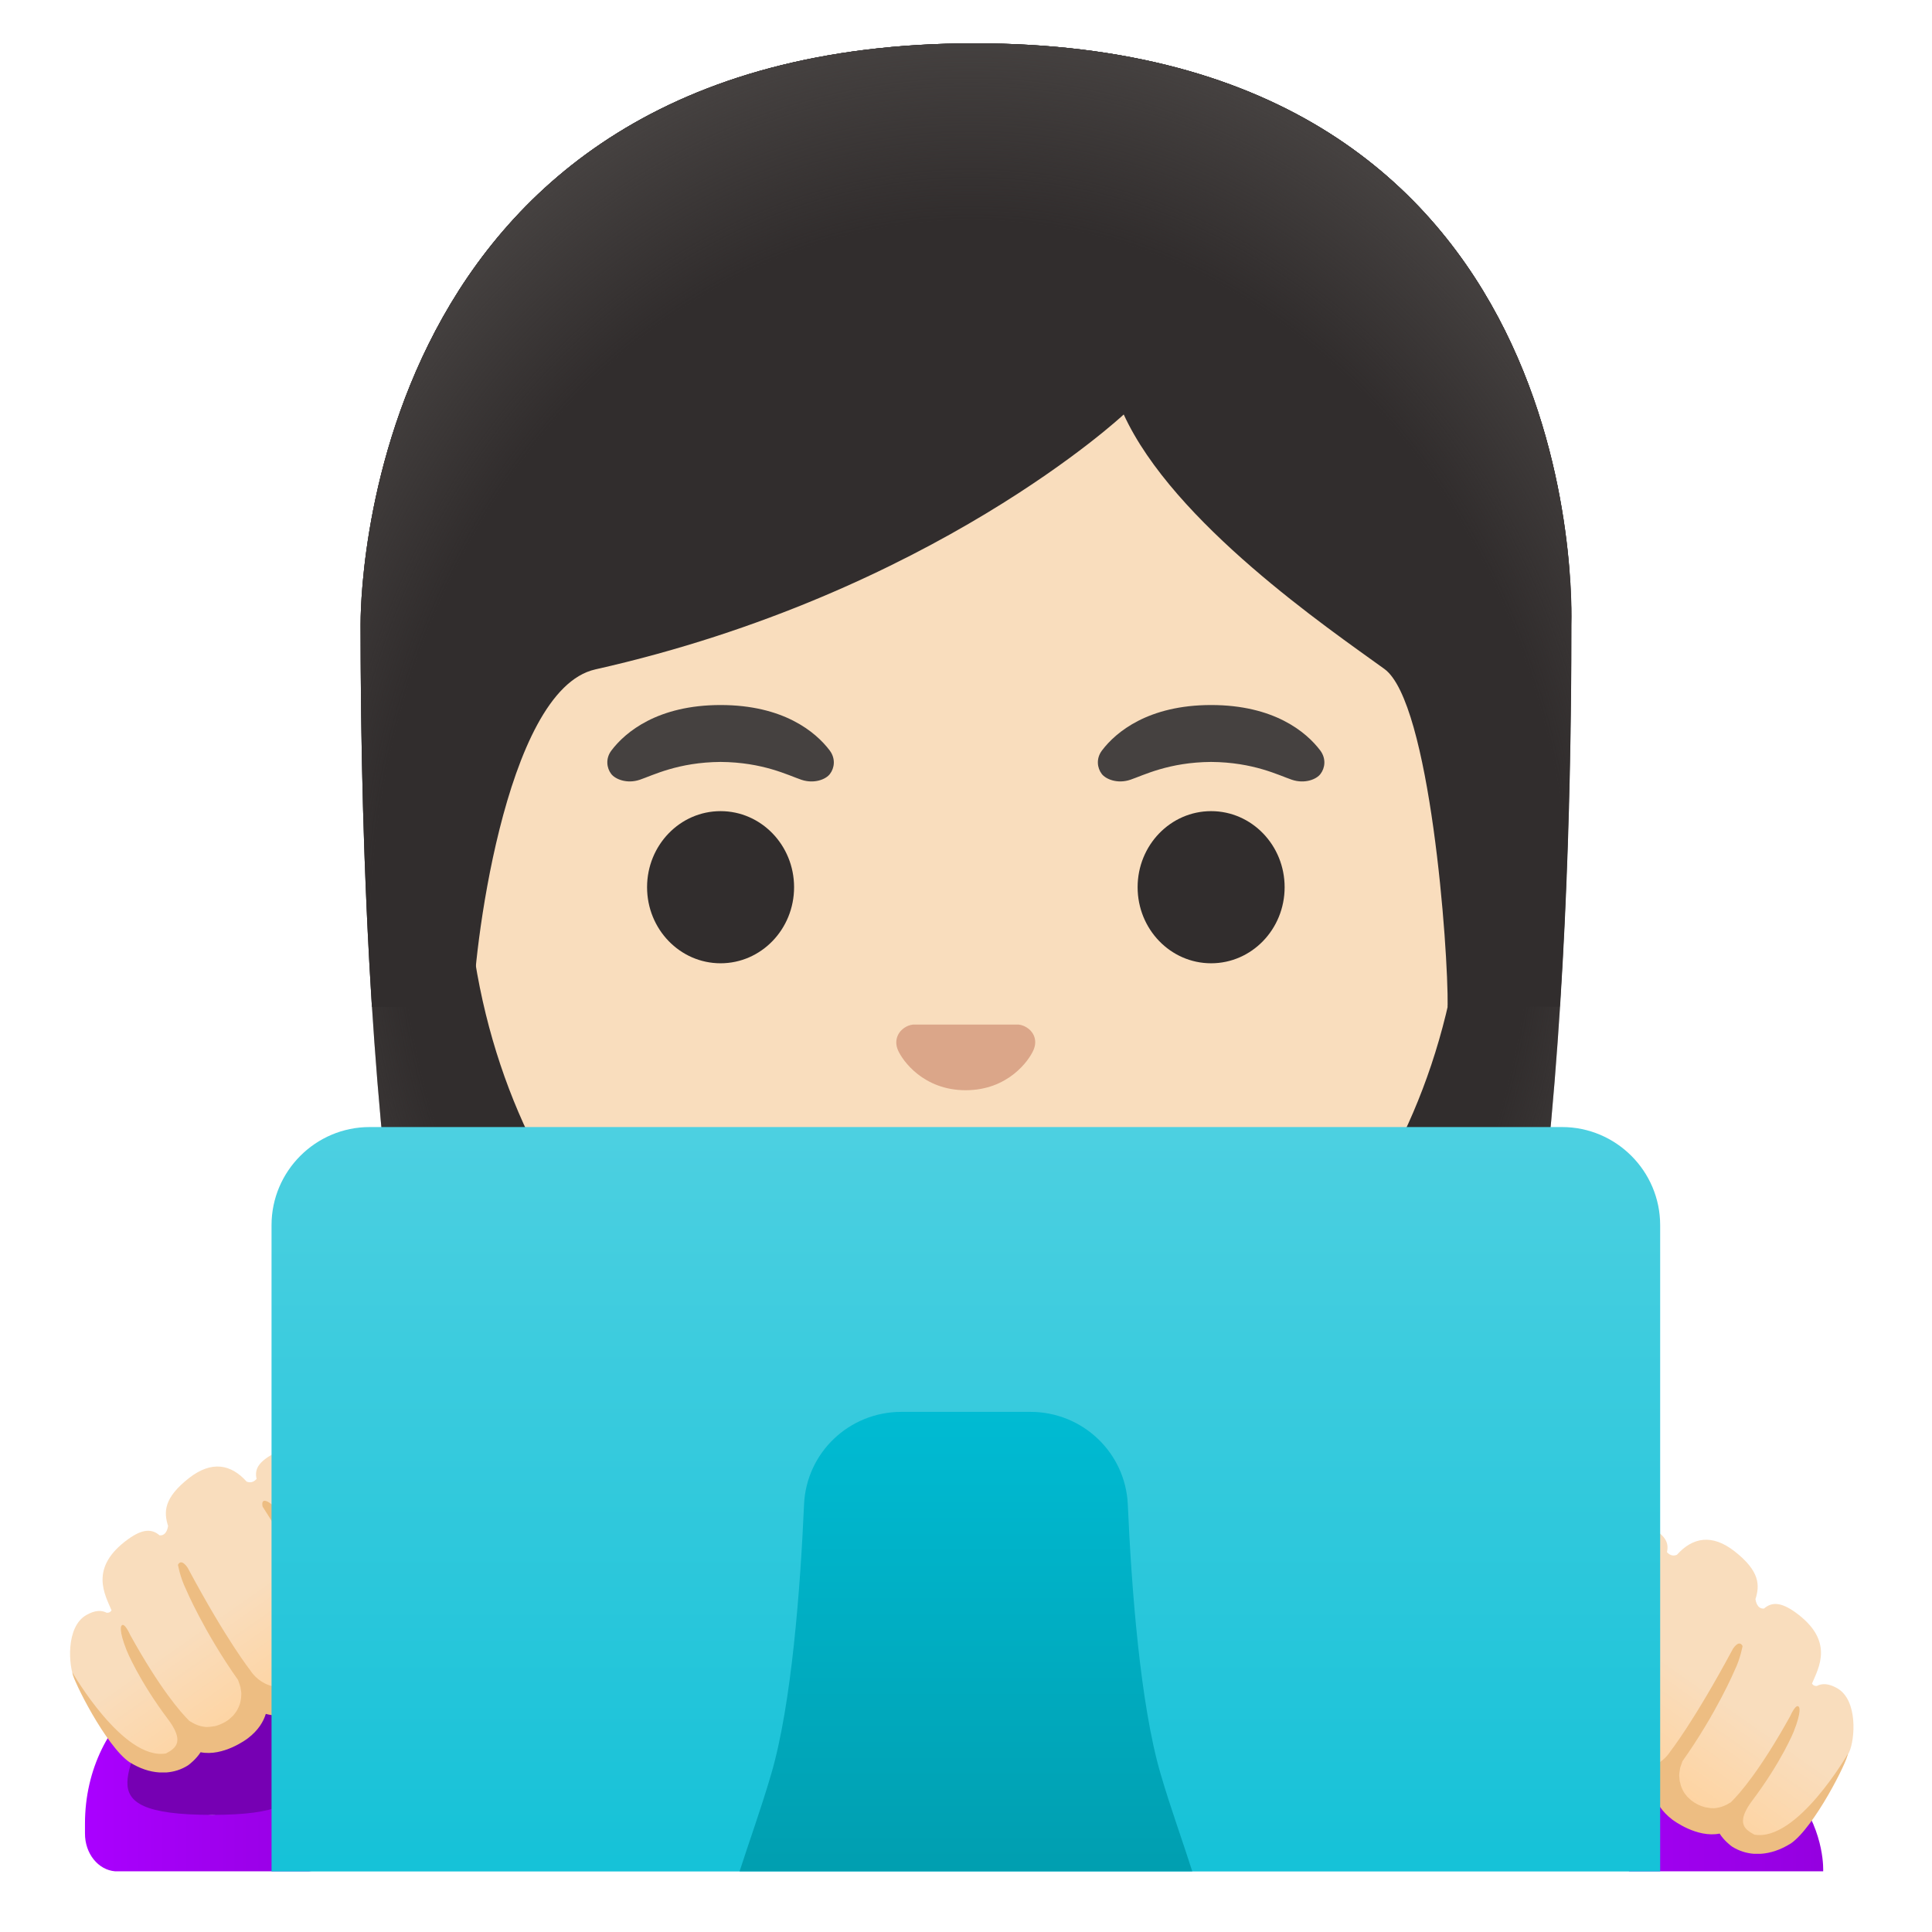 <?xml version="1.0" encoding="UTF-8"?> <svg xmlns="http://www.w3.org/2000/svg" width="128" height="128" viewBox="0 0 128 128" fill="none"><path d="M7.63 123.98H20.46C21.58 123.89 22.47 122.8 22.47 121.46V120.81C22.47 117.23 20.86 114.1 18.45 112.36C18.45 112.51 18.46 112.66 18.46 112.81C18.46 116.91 16.48 120.23 14.05 120.23C11.62 120.23 9.64 116.91 9.64 112.81C9.64 112.66 9.65 112.51 9.65 112.36C7.24 114.11 5.63 117.23 5.63 120.81V121.46C5.62 122.81 6.51 123.89 7.63 123.98Z" fill="url(#paint0_linear_873_109)"></path><path d="M14.04 120.24C23.04 120.24 18.45 116.92 18.45 112.82C18.45 112.67 18.44 112.52 18.44 112.37C17.16 111.44 15.65 110.89 14.04 110.89C12.43 110.89 10.92 111.44 9.64 112.37C9.63 112.52 9.63 112.67 9.63 112.82C9.62 116.92 5 120.24 14.04 120.24Z" fill="#7600B3"></path><path d="M27.98 106.79C27.87 103.95 25.75 98.09 22.98 97.6C22.898 97.589 22.819 97.562 22.749 97.519C22.678 97.475 22.617 97.418 22.57 97.35C22.13 96.68 20.72 94.88 18.14 96.3C17.18 96.83 16.84 97.3 17 97.98C16.88 98.12 16.66 98.29 16.34 98.16C15.3 97 14.02 96.76 12.53 97.92C10.84 99.24 10.84 100.18 11.14 101.11L11.13 101.12C11.13 101.12 11.06 101.77 10.57 101.72C10.06 101.28 9.45 101.28 8.48 101.98C5.88 103.86 6.95 105.64 7.39 106.69C7.33 106.79 7.23 106.86 7.07 106.85C6.73 106.67 6.3 106.67 5.72 107C4.34 107.79 4.54 110.39 4.93 111.24C5.36 112.17 7.73 115.43 8.54 116.35C8.73 116.56 8.96 116.71 9.21 116.81C9.183 116.802 9.156 116.792 9.13 116.78C9.84 117.22 11.08 117.75 12.29 117C12.29 117 13.06 116.44 13.13 115.85C14.44 116.58 16.25 115.22 16.25 115.22C17.1 114.57 17.32 113.84 17.29 113.21C17.72 113.47 18.19 113.57 18.64 113.58C20 113.62 21.25 112.82 21.25 112.82C23.2 111.71 23.59 110.55 23.58 109.78C24.59 110.41 25.84 109.94 25.84 109.94C28.05 108.94 27.98 106.79 27.98 106.79Z" fill="url(#paint1_linear_873_109)"></path><path d="M107.95 123.98H120.79C120.79 123.98 121.35 114.19 105.63 113.72C89.91 113.26 107.95 123.98 107.95 123.98Z" fill="url(#paint2_linear_873_109)"></path><path d="M99.46 111.64C99.57 108.8 101.69 102.94 104.46 102.45C104.63 102.42 104.78 102.34 104.87 102.2C105.31 101.53 106.72 99.73 109.3 101.15C110.26 101.68 110.6 102.15 110.44 102.83C110.56 102.97 110.78 103.14 111.1 103.01C112.14 101.85 113.42 101.61 114.91 102.77C116.6 104.09 116.6 105.03 116.3 105.96L116.31 105.97C116.31 105.97 116.38 106.62 116.87 106.57C117.38 106.13 117.99 106.13 118.96 106.83C121.56 108.71 120.49 110.49 120.05 111.54C120.11 111.64 120.2 111.71 120.37 111.7C120.71 111.52 121.14 111.52 121.72 111.85C123.1 112.64 122.9 115.24 122.51 116.09C122.08 117.02 119.72 120.28 118.9 121.2C118.71 121.41 118.48 121.56 118.23 121.66C118.26 121.65 118.29 121.64 118.31 121.63C117.6 122.07 116.36 122.6 115.15 121.85C115.15 121.85 114.38 121.29 114.31 120.7C113 121.43 111.19 120.07 111.19 120.07C110.34 119.42 110.12 118.69 110.15 118.06C109.72 118.32 109.25 118.42 108.8 118.43C107.44 118.47 106.19 117.67 106.19 117.67C104.24 116.56 103.85 115.4 103.86 114.63C102.85 115.26 101.6 114.79 101.6 114.79C99.39 113.79 99.46 111.64 99.46 111.64Z" fill="url(#paint3_linear_873_109)"></path><path d="M116.23 121.55C116.06 121.46 115.9 121.36 115.75 121.23C115.73 121.21 115.7 121.19 115.68 121.16C115.4 120.85 115.32 120.35 116.05 119.35C118.05 116.7 118.84 114.72 118.84 114.72C119.39 113.33 119.19 113.1 119.19 113.1C119 112.79 118.61 113.69 118.61 113.69C116.63 117.26 115.27 118.82 114.68 119.4C114.65 119.42 114.62 119.44 114.59 119.45C114.48 119.52 114.36 119.59 114.23 119.64C114.18 119.66 114.12 119.68 114.07 119.7C113.96 119.74 113.84 119.76 113.72 119.78C113.66 119.79 113.6 119.8 113.53 119.8C113.4 119.8 113.27 119.79 113.13 119.76C113.07 119.75 113.01 119.75 112.95 119.73C112.622 119.642 112.316 119.489 112.05 119.28C112.01 119.24 111.96 119.2 111.92 119.16C111.88 119.12 111.83 119.08 111.79 119.04C111.74 118.98 111.69 118.91 111.64 118.85C111.62 118.82 111.59 118.79 111.57 118.75C111.52 118.67 111.48 118.59 111.44 118.5C111.43 118.47 111.41 118.44 111.4 118.41C111.36 118.32 111.34 118.22 111.32 118.12L111.29 118.03C111.27 117.93 111.27 117.82 111.26 117.72C111.26 117.68 111.25 117.65 111.25 117.62C111.25 117.51 111.27 117.4 111.29 117.29C111.3 117.25 111.3 117.21 111.31 117.16C111.33 117.05 111.38 116.94 111.42 116.82C111.44 116.77 111.45 116.72 111.47 116.68C113.75 113.46 114.93 110.65 114.93 110.65C115.31 109.87 115.45 109.05 115.45 109.05C115.2 108.59 114.8 109.26 114.8 109.26C112.2 114.1 110.66 116.04 110.66 116.04C110.66 116.04 109.45 118.15 106.8 116.57C106.8 116.57 105.49 115.73 105.27 115.14C105.08 114.65 104.96 113.78 105.63 112.54C105.63 112.54 107.22 109.29 109.84 105.2C109.84 105.2 110.01 104.56 109.42 104.92C108.96 105.2 108.63 105.78 108.47 105.96C108.47 105.96 106.92 108.03 104.67 112.16C104.67 112.16 104.17 113.11 103.59 113.58C103.02 113.82 102.3 113.73 101.51 113.14C99.8 111.86 100.44 110.07 101.39 108.23C101.91 107.23 103.1 104.98 104.23 103.18C104.34 103.14 104.45 103.1 104.56 103.08C104.92 103.02 105.21 102.83 105.39 102.55C106.29 101.18 105.58 99.94 104.32 101.85C101.16 102.39 98.92 108.57 98.81 111.62C98.81 111.73 98.76 114.21 101.32 115.35C101.4 115.38 102.33 115.72 103.33 115.49C103.58 116.32 104.26 117.29 105.85 118.2C105.88 118.22 107.27 119.07 108.79 119.05C109.07 119.04 109.35 119.01 109.61 118.94C109.77 119.46 110.11 120.03 110.79 120.55C110.87 120.61 112.43 121.78 113.93 121.48C114.22 121.94 114.64 122.26 114.75 122.34C115.21 122.63 115.7 122.78 116.2 122.82H116.65C117.29 122.78 117.96 122.56 118.62 122.15C118.63 122.15 118.63 122.14 118.64 122.14C120.19 121.08 122.42 116.65 122.42 116.2C122.43 116.2 119.06 122.04 116.23 121.55ZM28.43 106.24C28.31 103.19 26.07 97.01 22.92 96.47C21.67 94.56 20.95 95.8 21.85 97.17C22.03 97.45 22.33 97.63 22.68 97.7C22.79 97.72 22.9 97.76 23.01 97.8C24.14 99.6 25.33 101.86 25.85 102.85C26.8 104.68 27.43 106.47 25.73 107.76C24.94 108.35 24.23 108.44 23.65 108.2C23.08 107.73 22.57 106.78 22.57 106.78C20.32 102.65 18.77 100.58 18.77 100.58C18.61 100.4 18.29 99.83 17.82 99.54C17.23 99.18 17.4 99.82 17.4 99.82C20.02 103.9 21.61 107.16 21.61 107.16C22.29 108.4 22.17 109.27 21.97 109.76C21.75 110.35 20.44 111.19 20.44 111.19C17.8 112.77 16.58 110.66 16.58 110.66C16.58 110.66 15.03 108.72 12.44 103.88C12.44 103.88 12.03 103.21 11.79 103.67C11.79 103.67 11.93 104.49 12.31 105.27C12.31 105.27 13.49 108.07 15.77 111.3C15.79 111.35 15.8 111.4 15.82 111.44C15.86 111.55 15.9 111.67 15.93 111.78C15.94 111.82 15.94 111.86 15.95 111.91C15.97 112.02 15.99 112.13 15.99 112.24C15.99 112.28 15.98 112.31 15.98 112.34C15.98 112.45 15.97 112.55 15.95 112.65C15.94 112.68 15.93 112.71 15.93 112.74C15.91 112.84 15.88 112.94 15.84 113.03C15.83 113.06 15.81 113.09 15.8 113.12C15.76 113.2 15.72 113.29 15.67 113.37C15.65 113.4 15.62 113.43 15.6 113.47C15.55 113.54 15.5 113.6 15.45 113.66C15.41 113.7 15.36 113.74 15.32 113.78C15.28 113.82 15.24 113.86 15.19 113.9C15.1 113.97 15 114.04 14.91 114.09C14.69 114.21 14.48 114.3 14.29 114.35C14.23 114.37 14.17 114.37 14.1 114.38C13.96 114.4 13.83 114.42 13.7 114.42C13.64 114.42 13.57 114.41 13.51 114.4C13.39 114.38 13.27 114.36 13.16 114.32C13.11 114.3 13.05 114.28 13 114.26C12.88 114.21 12.76 114.14 12.64 114.07C12.61 114.05 12.58 114.04 12.55 114.02C11.96 113.44 10.6 111.88 8.62 108.31C8.62 108.31 8.23 107.41 8.04 107.72C8.04 107.72 7.84 107.96 8.39 109.34C8.39 109.34 9.18 111.32 11.18 113.97C11.91 114.97 11.83 115.47 11.55 115.78C11.53 115.8 11.5 115.82 11.48 115.85C11.34 115.98 11.17 116.08 11 116.17C8.17 116.66 4.8 110.81 4.8 110.81C4.8 111.27 7.03 115.7 8.58 116.75C8.59 116.75 8.59 116.76 8.6 116.76C9.26 117.17 9.92 117.39 10.57 117.43H11.02C11.53 117.39 12.02 117.24 12.47 116.95C12.58 116.87 13 116.54 13.29 116.09C14.79 116.39 16.36 115.22 16.43 115.16C17.11 114.64 17.45 114.07 17.61 113.55C17.87 113.62 18.14 113.66 18.43 113.66C19.95 113.69 21.34 112.83 21.37 112.81C22.96 111.91 23.64 110.93 23.89 110.1C24.89 110.32 25.82 109.99 25.9 109.96C28.48 108.83 28.43 106.34 28.43 106.24Z" fill="#EDBD82"></path><path d="M64.57 2.87C23.56 2.87 23.89 40.79 23.89 41.39C23.89 65.95 25.77 100.64 35.6 114.29C39.5 119.7 47.03 120 47.03 120L64 119.98L80.97 120C80.97 120 88.51 119.7 92.4 114.29C102.23 100.64 104.11 65.95 104.11 41.39C104.1 40.79 105.58 2.87 64.57 2.87Z" fill="#312D2D"></path><path d="M64.57 2.87C23.56 2.87 23.89 40.79 23.89 41.39C23.89 65.95 25.77 100.64 35.6 114.29C39.5 119.7 47.03 120 47.03 120L64 119.98L80.97 120C80.97 120 88.51 119.7 92.4 114.29C102.23 100.64 104.11 65.95 104.11 41.39C104.1 40.79 105.58 2.87 64.57 2.87Z" fill="url(#paint4_radial_873_109)"></path><path d="M63.99 15.95C46.79 15.95 30.86 28.74 30.86 55.86C30.86 77.65 44.35 90.53 56.09 94.69C58.89 95.68 61.59 96.18 63.99 96.18C66.37 96.18 69.06 95.69 71.84 94.71C83.6 90.57 97.12 77.68 97.12 55.87C97.12 28.73 81.19 15.95 63.99 15.95Z" fill="#F9DDBD"></path><path d="M67.8 67.96C67.7 67.92 67.59 67.89 67.48 67.88H60.49C60.38 67.89 60.28 67.92 60.17 67.96C59.54 68.22 59.19 68.87 59.49 69.57C59.79 70.27 61.18 72.23 63.98 72.23C66.78 72.23 68.17 70.27 68.47 69.57C68.78 68.87 68.44 68.22 67.8 67.96Z" fill="#DBA689"></path><path d="M47.74 63.82C50.43 63.82 52.61 61.564 52.61 58.78C52.61 55.997 50.43 53.74 47.74 53.74C45.05 53.74 42.87 55.997 42.87 58.78C42.87 61.564 45.05 63.82 47.74 63.82Z" fill="#312D2D"></path><path d="M80.24 63.82C82.93 63.82 85.11 61.564 85.11 58.78C85.11 55.997 82.93 53.74 80.24 53.74C77.55 53.74 75.37 55.997 75.37 58.78C75.37 61.564 77.55 63.82 80.24 63.82Z" fill="#312D2D"></path><path d="M54.97 49.72C54.04 48.49 51.9 46.71 47.74 46.71C43.58 46.71 41.43 48.5 40.51 49.72C40.1 50.26 40.2 50.89 40.49 51.27C40.75 51.62 41.53 51.95 42.39 51.66C43.25 51.37 44.93 50.5 47.74 50.48C50.55 50.5 52.23 51.37 53.09 51.66C53.95 51.95 54.73 51.63 54.99 51.27C55.28 50.89 55.38 50.27 54.97 49.72ZM87.47 49.72C86.54 48.49 84.4 46.71 80.24 46.71C76.08 46.71 73.93 48.5 73.01 49.72C72.6 50.26 72.7 50.89 72.99 51.27C73.25 51.62 74.03 51.95 74.89 51.66C75.75 51.37 77.43 50.5 80.24 50.48C83.05 50.5 84.73 51.37 85.59 51.66C86.45 51.95 87.23 51.63 87.49 51.27C87.78 50.89 87.88 50.27 87.47 49.72Z" fill="#454140"></path><path d="M109.99 123.98V81.17C109.99 77.59 107.07 74.67 103.49 74.67H24.49C20.91 74.67 17.99 77.59 17.99 81.17V123.99H109.99V123.98Z" fill="url(#paint5_linear_873_109)"></path><path d="M78.99 123.98C78.38 122.05 77.58 119.87 76.9 117.55C75.53 112.89 74.96 105.11 74.72 99.68C74.57 96.25 71.73 93.54 68.27 93.54H59.72C56.26 93.54 53.42 96.24 53.27 99.68C53.03 105.11 52.46 112.89 51.09 117.55C50.41 119.87 49.62 122.05 49 123.98H78.99Z" fill="url(#paint6_linear_873_109)"></path><path d="M64.57 2.87C23.56 2.87 23.89 40.79 23.89 41.39C23.89 49.15 24.08 57.92 24.64 66.71L31.36 66.69C31.3 63.77 33.35 45.72 39.44 44.35C61.8 39.32 74.45 27.46 74.45 27.46C77.74 34.64 88.03 41.65 91.72 44.32C94.75 46.51 95.96 62.87 95.91 66.7H103.33C103.33 66.65 103.35 66.6 103.35 66.54C103.91 57.79 104.09 49.08 104.09 41.37C104.1 40.79 105.58 2.87 64.57 2.87Z" fill="#312D2D"></path><path d="M64.57 2.87C23.56 2.87 23.89 40.79 23.89 41.39C23.89 49.15 24.08 57.92 24.64 66.71L31.36 66.69C31.3 63.77 33.35 45.72 39.44 44.35C61.8 39.32 74.45 27.46 74.45 27.46C77.74 34.64 88.03 41.65 91.72 44.32C94.75 46.51 95.96 62.87 95.91 66.7H103.33C103.33 66.65 103.35 66.6 103.35 66.54C103.91 57.79 104.09 49.08 104.09 41.37C104.1 40.79 105.58 2.87 64.57 2.87Z" fill="url(#paint7_radial_873_109)"></path><defs><linearGradient id="paint0_linear_873_109" x1="5.619" y1="118.173" x2="22.461" y2="118.173" gradientUnits="userSpaceOnUse"><stop stop-color="#AA00FF"></stop><stop offset="0.987" stop-color="#9500E0"></stop></linearGradient><linearGradient id="paint1_linear_873_109" x1="20.422" y1="112.915" x2="10.741" y2="99.138" gradientUnits="userSpaceOnUse"><stop stop-color="#FFD29C"></stop><stop offset="0.5" stop-color="#F9DDBD"></stop></linearGradient><linearGradient id="paint2_linear_873_109" x1="99.197" y1="118.846" x2="120.793" y2="118.846" gradientUnits="userSpaceOnUse"><stop stop-color="#AA00FF"></stop><stop offset="0.987" stop-color="#9500E0"></stop></linearGradient><linearGradient id="paint3_linear_873_109" x1="107.012" y1="117.758" x2="116.693" y2="103.981" gradientUnits="userSpaceOnUse"><stop stop-color="#FFD29C"></stop><stop offset="0.5" stop-color="#F9DDBD"></stop></linearGradient><radialGradient id="paint4_radial_873_109" cx="0" cy="0" r="1" gradientUnits="userSpaceOnUse" gradientTransform="translate(64 58.437) scale(47.532 56.568)"><stop offset="0.794" stop-color="#454140" stop-opacity="0"></stop><stop offset="1" stop-color="#454140"></stop></radialGradient><linearGradient id="paint5_linear_873_109" x1="63.994" y1="74.523" x2="63.994" y2="142.937" gradientUnits="userSpaceOnUse"><stop stop-color="#4DD0E1"></stop><stop offset="1" stop-color="#00BCD4"></stop></linearGradient><linearGradient id="paint6_linear_873_109" x1="63.993" y1="92.594" x2="63.993" y2="131.872" gradientUnits="userSpaceOnUse"><stop stop-color="#00BCD4"></stop><stop offset="1" stop-color="#0097A7"></stop></linearGradient><radialGradient id="paint7_radial_873_109" cx="0" cy="0" r="1" gradientUnits="userSpaceOnUse" gradientTransform="translate(64.333 62.466) scale(49.788 60.418)"><stop offset="0.794" stop-color="#454140" stop-opacity="0"></stop><stop offset="1" stop-color="#454140"></stop></radialGradient></defs></svg> 